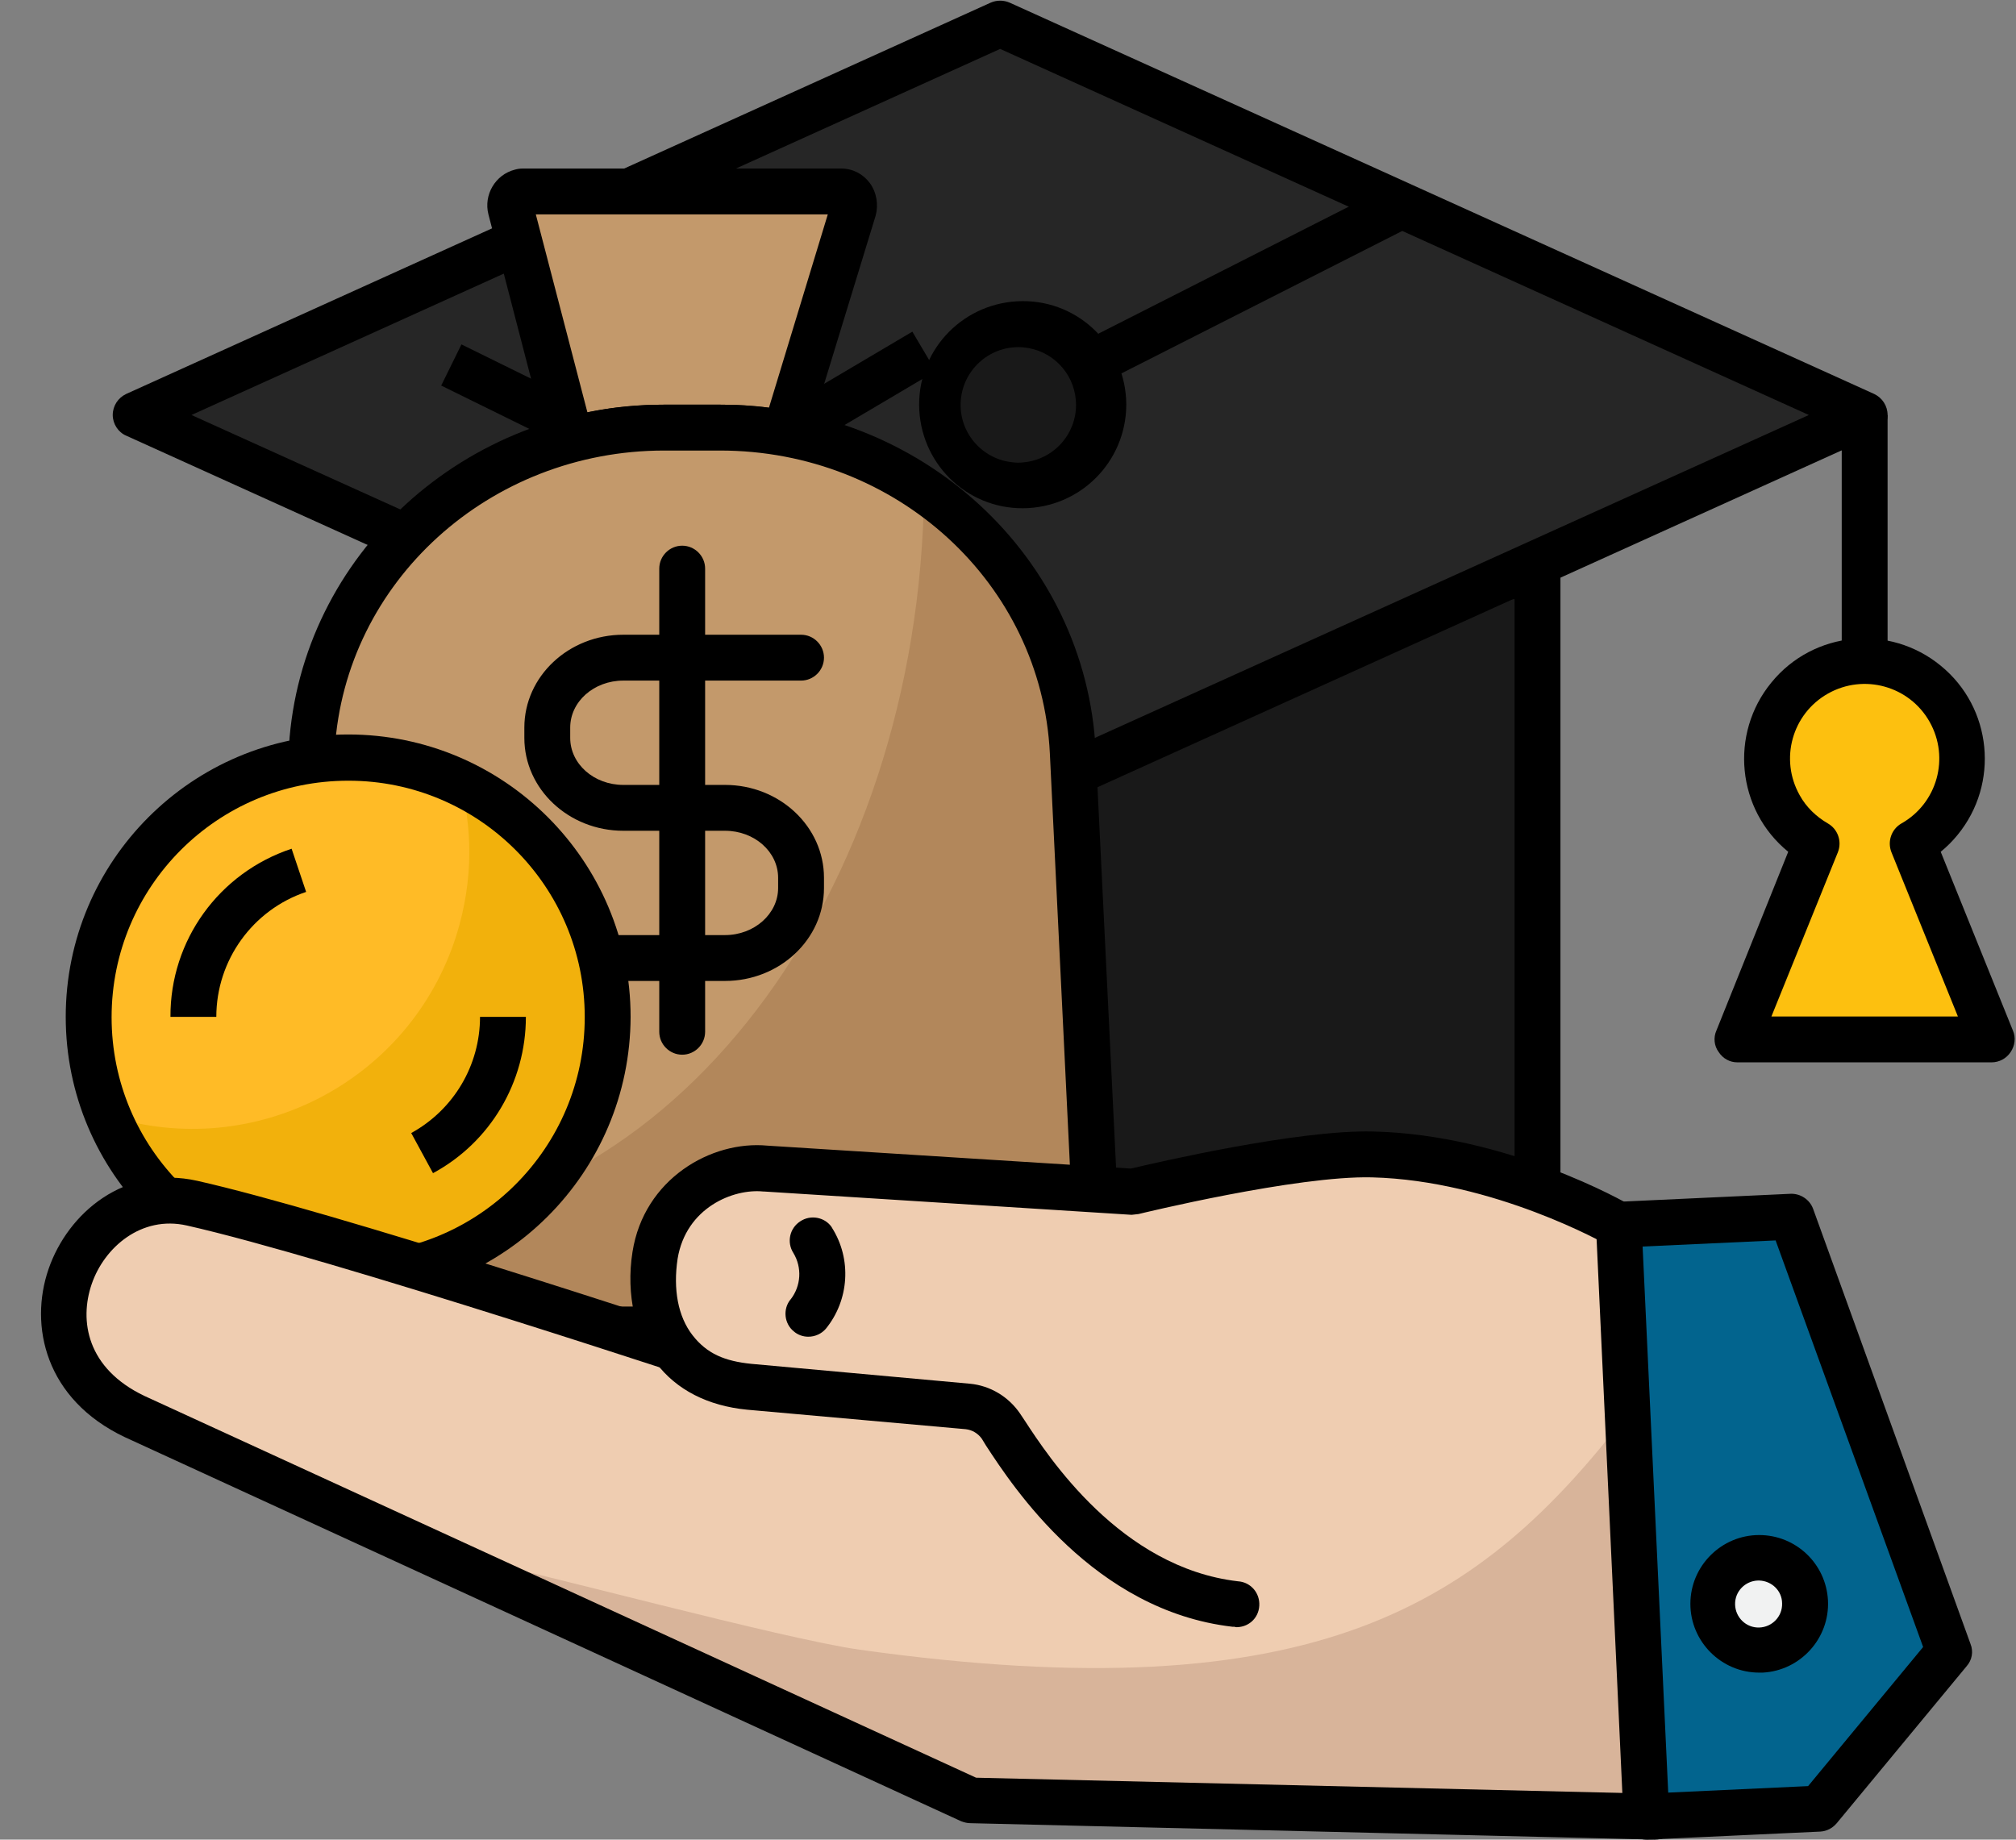 <?xml version="1.0" encoding="UTF-8"?><svg xmlns="http://www.w3.org/2000/svg" xmlns:xlink="http://www.w3.org/1999/xlink" height="481.4" preserveAspectRatio="xMidYMid meet" version="1.0" viewBox="-10.7 -0.2 527.5 481.4" width="527.5" zoomAndPan="magnify"><rect x="-10.7" y="-0.2" width="527.5" height="481.4" fill="#808080" stroke="none"/><g><g><g><g><g><path d="M391.6,150.6v163.9c-89.8,53.3-201.9,51.4-289.8-4.9v-159H391.6z" fill="#191919"/></g><g><path d="M250.6,359.2c-53.9,0.1-106.7-15.4-152-44.5c-1.8-1.1-2.8-3-2.8-5.1v-159c0-3.3,2.7-6,6-6h289.8c3.3,0,6,2.7,6,6v163.9 c0,2.1-1.1,4.1-3,5.1C351,345.5,301.3,359.2,250.6,359.2z M107.8,306.3c42.8,26.8,92.3,41,142.8,40.9c47.4,0,94-12.5,135-36.2 V156.6H107.8V306.3z" fill="inherit"/></g></g><g><g><path d="M251 210.7L24.8 108.4 251 6 477.2 108.4z" fill="#262626"/></g><g><path d="M251,216.7c-0.9,0-1.7-0.1-2.5-0.5L22.3,113.8c-2.1-0.9-3.5-3.1-3.5-5.4c0-2.4,1.4-4.5,3.5-5.5L248.5,0.5 c1.6-0.7,3.4-0.7,5,0l226.2,102.4c2.1,1,3.5,3.1,3.5,5.5c0,2.3-1.4,4.5-3.5,5.4L253.5,216.2C252.7,216.6,251.9,216.7,251,216.7z M39.4,108.4L251,204.1l211.6-95.7L251,12.6L39.4,108.4z" fill="inherit"/></g></g><g><g><path d="M510.4,271.8l-20.6-51.3c12.2-7,16.5-22.5,9.6-34.8c-7-12.2-22.5-16.5-34.8-9.6s-16.5,22.5-9.6,34.8 c2.3,4,5.6,7.3,9.6,9.6l-20.7,51.3H510.4z" fill="#FDC00F"/></g><g><path d="M510.4,277.8h-66.5c-2,0-3.8-1-4.9-2.7c-1.2-1.6-1.4-3.8-0.6-5.6l18.8-46.8c-13.5-11-15.4-30.9-4.4-44.3 c11-13.5,30.9-15.4,44.3-4.4c13.5,11,15.4,30.9,4.4,44.3c-1.3,1.6-2.8,3.1-4.4,4.4l18.9,46.8c0.8,1.8,0.5,4-0.6,5.6 C514.3,276.8,512.4,277.8,510.4,277.8z M452.8,265.8h48.8l-17.4-43c-1.1-2.8,0-6,2.6-7.5c9.4-5.3,12.7-17.2,7.4-26.6 c-5.3-9.4-17.2-12.7-26.6-7.4c-9.4,5.3-12.7,17.2-7.4,26.6c1.7,3.1,4.3,5.6,7.4,7.4c2.6,1.5,3.7,4.7,2.6,7.5L452.8,265.8z" fill="inherit"/></g></g><g><path d="M471.2 108.4H483.2V173H471.2z" fill="inherit"/></g><g><path d="M270 68.2H360.9V80.2H270z" fill="inherit" transform="rotate(-26.9 315.43 74.227)"/></g><g><g><circle cx="257" cy="105.8" fill="#191919" r="21.1"/></g><g><path d="M257,132.8c-15,0.1-27.1-12-27.2-27s12-27.1,27-27.2c15-0.1,27.1,12,27.2,27c0,0.1,0,0.1,0,0.2 C283.9,120.7,271.9,132.7,257,132.8z M257,90.7c-8.3-0.7-15.6,5.5-16.3,13.8s5.5,15.6,13.8,16.3c0.8,0.1,1.6,0.1,2.5,0 c8.3-0.7,14.5-8,13.8-16.3C270.2,97.2,264.4,91.3,257,90.7z" fill="inherit"/></g></g></g><g><g><g><path d="M212.6,54.5l-17.8,58.7c-5.6-1-11.3-1.5-17-1.5H163c-8.2,0-16.4,1-24.4,3.1l-15.7-60.4 c-0.6-1.9,0.5-3.8,2.3-4.4c0.3-0.1,0.6-0.1,0.9-0.1h83.3c1.9,0.1,3.4,1.7,3.4,3.6C212.8,53.9,212.7,54.2,212.6,54.5z" fill="#C3996B"/></g><g><path d="M134.3,122.2l-17.2-66.3c-1.3-5.1,1.8-10.4,6.9-11.7c0.7-0.2,1.4-0.3,2.1-0.3h83.3c3,0,5.7,1.4,7.5,3.8 c1.8,2.5,2.3,5.7,1.5,8.6L198.9,120l-5.2-0.9c-5.2-1-10.6-1.4-15.9-1.4H163c-7.7,0-15.4,1-22.8,2.9L134.3,122.2z M129.5,55.9 l13.5,51.8c6.6-1.4,13.3-2,20-2h14.8c4.2,0,8.5,0.2,12.7,0.8l15.4-50.6L129.5,55.9z" fill="inherit"/></g></g><g><path d="M116.4 86H128.4V119.4H116.4z" fill="inherit" transform="rotate(-63.801 122.376 102.712)"/></g><g><path d="M191.8 96.5H234V108.5H191.8z" fill="inherit" transform="rotate(-30.599 212.896 102.472)"/></g><g><path d="M277.7,347.7H61.1c-7.5,0-12.3-7.7-8.8-14L63.7,313l7.2-117.5c2.9-47.1,43.3-83.8,92.2-83.8h14.6 c49.3,0,89.9,37.3,92.3,84.9l5.8,119.9l9.6,19.5C288.1,341.4,283.9,347.7,277.7,347.7z" fill="#C3996B"/></g><g><path d="M277.7,347.7H61.1c-7.5,0-12.3-7.7-8.8-14l8.6-15.6c7.5,1.5,15.2,2.3,22.9,2.3 c80.6,0,146.1-85.9,147.3-192.4c22.4,15.4,37.5,40.1,38.9,68.6l5.8,119.9l9.6,19.5C288.1,341.4,283.9,347.7,277.7,347.7z" fill="#B2875B"/></g><g><path d="M277.7,353.7H61.1c-5.7,0.1-10.9-2.9-13.8-7.8c-2.8-4.6-2.9-10.4-0.2-15.1l10.7-19.5l7.1-116.2 c3.1-50.1,46.2-89.4,98.2-89.4h14.6c52.6,0,95.8,39.8,98.3,90.6l5.8,118.7l9,18.3c2.1,4.3,1.9,9.5-0.7,13.6 C287.4,351.2,282.7,353.7,277.7,353.7z M163.1,117.7c-45.7,0-83.5,34.3-86.2,78.2l-7.3,118.8l-12,21.9c-0.6,1-0.6,2.2,0,3.2 c0.7,1.2,2.1,1.9,3.5,1.9h216.6c0.9,0,1.7-0.4,2.2-1.1c0.4-0.6,0.4-1.4,0.1-2l-10.1-20.5L264,196.9 c-2.2-44.5-40.1-79.2-86.3-79.2L163.1,117.7z" fill="inherit"/></g><g><path d="M179,256.5h-46.5c-3.3,0-6-2.7-6-6s2.7-6,6-6H179c7.7,0,13.9-5.6,13.9-12.3v-2.7c0-6.8-6.2-12.3-13.9-12.3h-26.6 c-14.3,0-25.9-10.9-25.9-24.3v-2.7c0-13.4,11.6-24.3,25.9-24.3h46.5c3.3,0,6,2.7,6,6s-2.7,6-6,6h-46.5 c-7.7,0-13.9,5.5-13.9,12.3v2.7c0,6.8,6.2,12.3,13.9,12.3H179c14.3,0,25.9,10.9,25.9,24.3v2.7 C204.9,245.6,193.3,256.5,179,256.5z" fill="inherit"/><path d="M167.8,275.8c-3.3,0-6-2.7-6-6V148.6c0-3.3,2.7-6,6-6s6,2.7,6,6v121.2C173.8,273.1,171.1,275.8,167.8,275.8z" fill="inherit"/></g></g><g><g><circle cx="80.4" cy="265.9" fill="#FFBB26" r="67.9"/></g><g><path d="M148.3,265.9c-0.1,37.5-30.6,67.8-68.1,67.7c-27.4-0.1-52-16.6-62.5-41.8c38.2,12.1,78.9-9,91-47.2 c2.2-7,3.4-14.4,3.4-21.8c0-6.1-0.8-12.2-2.3-18.1C133.3,216,148.3,239.8,148.3,265.9z" fill="#F2B10C"/></g><g><path d="M80.4,339.8c-40.8,0-73.9-33.1-73.9-73.9S39.6,192,80.4,192s73.9,33.1,73.9,73.9l0,0C154.2,306.7,121.2,339.7,80.4,339.8 z M80.4,204.1c-34.2,0-61.9,27.7-61.9,61.9c0,34.2,27.7,61.9,61.9,61.9s61.9-27.7,61.9-61.9c0,0,0-0.1,0-0.1 c0-34.1-27.7-61.8-61.8-61.8C80.5,204.1,80.4,204.1,80.4,204.1L80.4,204.1z" fill="inherit"/></g><g><path d="M45.9,265.9h-12c-0.1-20,12.7-37.7,31.7-44l3.8,11.3C55.4,237.9,45.9,251.1,45.9,265.9z" fill="inherit"/></g><g><path d="M102.6,306.8l-5.7-10.5c11.1-6.1,18-17.7,18-30.4h12C126.9,283,117.6,298.7,102.6,306.8z" fill="inherit"/></g></g><g><g><path d="M412.9,320.3c0,0-76.4-17.1-162.7,16.8c-17.4,6.8-69.5,20.4-69.5,20.4S77.6,323.2,39.6,314.7 c-29.8-6.7-50.3,39.1-15.1,55.8l218.8,100.4l179.1,4.3" fill="#EFCDB1"/></g><g><path d="M415.2,369.7l7.2,105.5l-179.1-4.3l-132.4-63.5c19.5,3.9,82.9,21.2,103.3,24.1 C334.3,448.3,376.9,419.5,415.2,369.7z" fill="#D8B49A"/></g><g><path d="M422.4,481.2h-0.2l-179-4.3c-0.8,0-1.6-0.2-2.4-0.5L22,375.9c-20.9-9.9-25.1-29.2-20-44s20-27.3,38.9-23.1 c35.6,8,126,37.8,140,42.4c9.1-2.4,52-13.8,67.1-19.7c87-34.2,163-17.8,166.2-17.1c3.2,0.8,5.2,4,4.5,7.2c-0.7,3.2-3.8,5.2-7,4.5 c0,0-0.1,0-0.1,0l0,0c-0.8-0.1-75.8-16.2-159.2,16.6c-17.5,6.9-68,20-70.2,20.6c-1.1,0.3-2.3,0.2-3.4-0.1 c-1-0.4-103.3-34.3-140.6-42.7c-11.9-2.7-21.6,5.7-24.9,15.3s-1.3,22.1,13.8,29.3L244.7,465l177.8,4.2c3.3,0,6,2.7,6,6.1 C428.4,478.6,425.7,481.2,422.4,481.2z" fill="inherit"/></g><g><g><path d="M312.5,419.5c-35.7-4.2-56-38.7-61.3-46.6c-2-2.9-5.2-4.8-8.7-5.1l-57.2-5.2c-20-2-27.3-17.5-24.6-34.4 s17.4-23.9,28.9-22.7l96.1,6.1c0,0,42-10.3,62.8-9.8c33.8,0.8,64.4,18.5,64.4,18.5" fill="#EFCDB1"/></g><g><path d="M312.5,425.5h-0.7c-36.3-4.2-57.5-36.7-64.5-47.4l-1.1-1.8c-1-1.4-2.5-2.3-4.2-2.5l-57.2-5.1 c-10.3-1-18.5-5.2-23.8-12.2s-8-17.8-6.2-29.1c3-19.1,20.6-29.2,35.3-27.8l95.1,6c6.4-1.5,43.6-10.2,63.4-9.7 c35,0.8,66,18.5,67.3,19.3c2.8,1.7,3.8,5.3,2.2,8.2c-1.7,2.8-5.3,3.8-8.2,2.2c-0.3-0.2-29.8-16.9-61.6-17.7 c-19.7-0.5-60.7,9.5-61.1,9.6l-1.8,0.2l-96.2-6.1H189c-7.8-0.8-20.2,4.2-22.4,17.6c-1.2,8,0.1,15.1,3.9,20s8.5,6.8,15.4,7.5 l57.2,5.2c5.3,0.5,10.1,3.4,13.1,7.8l1.2,1.8c6.2,9.5,25.1,38.5,55.8,42.1c3.3,0.2,5.8,3,5.6,6.4s-3,5.8-6.4,5.6L312.5,425.5z" fill="inherit"/></g></g><g><path d="M200.8,349.6c-1.4,0-2.8-0.5-3.8-1.4c-2.5-2-2.9-5.8-0.9-8.3c0,0,0.1-0.1,0.1-0.1c2.7-3.5,3-8.3,0.7-12.1 c-1.8-2.8-1-6.5,1.8-8.3c0,0,0,0,0,0c2.7-1.8,6.4-1.1,8.2,1.5c0,0.1,0.1,0.1,0.1,0.2c5.2,8.2,4.5,18.9-1.6,26.4 C204.3,348.8,202.6,349.6,200.8,349.6z" fill="inherit"/></g><g><g><path d="M499.3 432L465.3 473.1 420.1 475.2 412.9 320.3 458.1 318.2z" fill="#02648E"/></g><g><path d="M420.1,481.2c-3.2,0-5.8-2.5-6-5.7l-7.2-154.9c-0.2-3.3,2.4-6.1,5.7-6.3c0,0,0,0,0,0l45.2-2.1c2.6-0.1,5,1.5,5.9,3.9 L504.9,430c0.8,2,0.4,4.2-1,5.8l-34,41.1c-1.1,1.3-2.6,2.1-4.3,2.2l-45.2,2.1H420.1z M419.1,326l6.7,142.9l36.6-1.7l30.1-36.4 l-38.6-106.4L419.1,326z" fill="inherit"/></g></g><g><g><circle cx="449.6" cy="419.5" fill="#F1F2F2" r="12"/></g><g><path d="M449.6,437.5c-9.9,0-18-8.1-18-18c0-9.9,8.1-18,18-18c9.6,0,17.5,7.5,18,17.1l0,0c0.5,9.9-7.2,18.4-17.1,18.9H449.6z M449.6,413.4h-0.3c-3.4,0.1-6.1,2.9-6,6.3c0.1,3.4,2.9,6.1,6.3,6c3.4-0.1,6.1-2.9,6-6.3C455.6,416.1,452.9,413.5,449.6,413.4z" fill="inherit"/></g></g></g></g></g></svg>